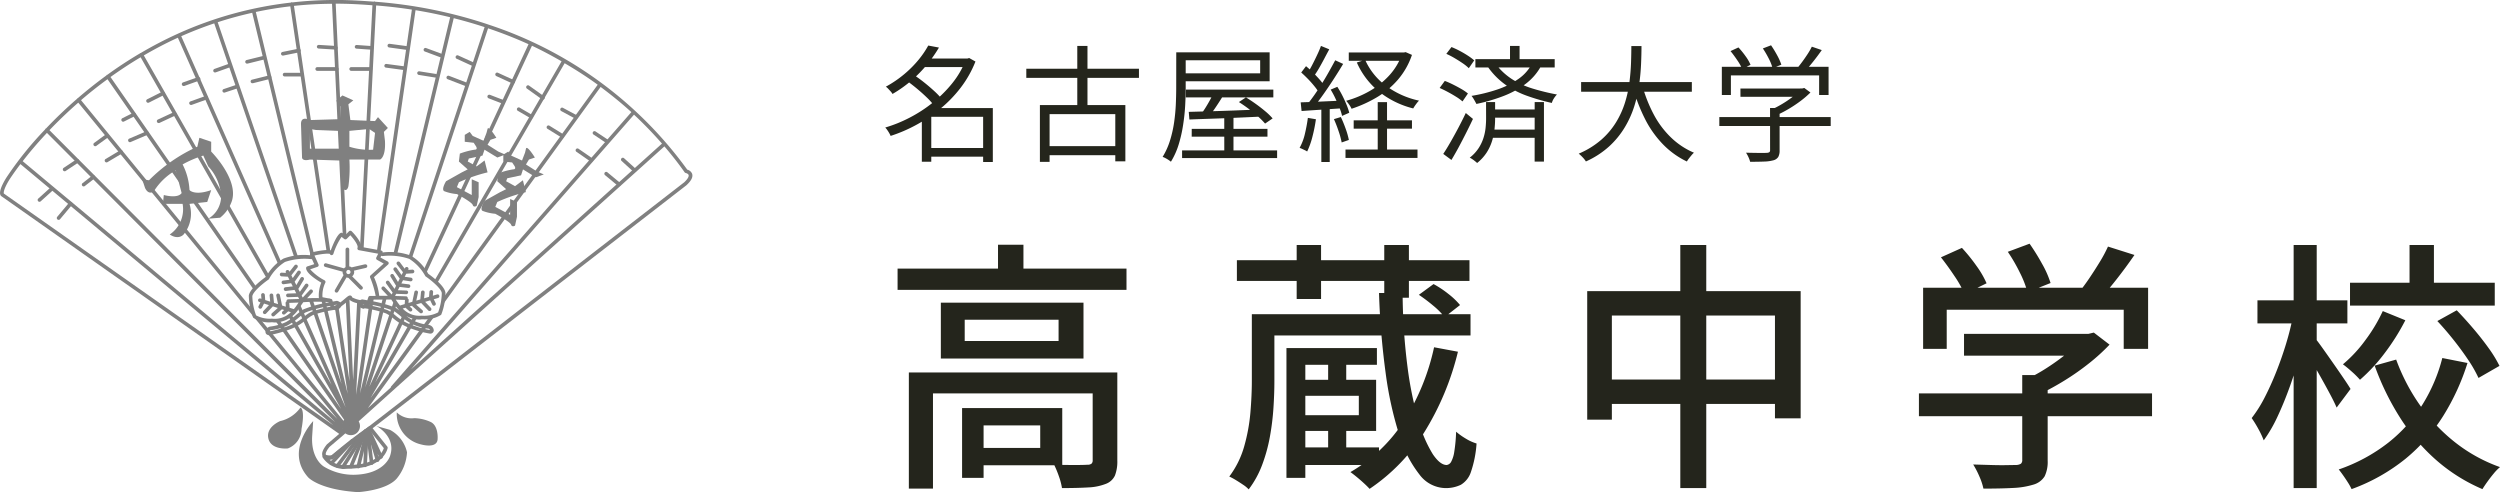 <svg xmlns="http://www.w3.org/2000/svg" xmlns:xlink="http://www.w3.org/1999/xlink" width="238.35" height="46.917" viewBox="0 0 238.35 46.917">
  <defs>
    <clipPath id="clip-path">
      <rect id="長方形_1489" data-name="長方形 1489" width="66.014" height="46.917" transform="translate(0 0)" fill="none"/>
    </clipPath>
  </defs>
  <g id="グループ_1967" data-name="グループ 1967" transform="translate(-26 -15.542)">
    <g id="グループ_1928" data-name="グループ 1928" transform="translate(26 15.541)" clip-path="url(#clip-path)">
      <path id="パス_1700" data-name="パス 1700" d="M34.32,40.612a.87.87,0,1,1-.871-.861.869.869,0,0,1,.871.861" fill="gray"/>
      <path id="パス_1701" data-name="パス 1701" d="M28.65,38.851a3.269,3.269,0,0,1-1.946,1.3s-1.389.559-1.113,1.672,1.856.931,1.856.931a2.013,2.013,0,0,0,1.3-1.862s.372-1.758-.1-2.037" fill="gray"/>
      <path id="パス_1702" data-name="パス 1702" d="M37.83,39.316a2.981,2.981,0,0,0,2.318,3.058s1.576.462,1.576-.555c0,0,.091-1.207-.647-1.579a3.982,3.982,0,0,0-1.579-.372,2.007,2.007,0,0,1-1.668-.552" fill="gray"/>
      <path id="パス_1703" data-name="パス 1703" d="M29.858,40.147s-2.737,2.862-.467,5.374c0,0,1.054,1.17,4.731,1.4,0,0,2.7-.139,3.708-1.3a4.3,4.3,0,0,0,.975-2.5,3.232,3.232,0,0,0-1.625-2.137l-1.294-.369s1.944,1.021,1.294,2.875c0,0-.462,1.575-3.058,1.759a5.418,5.418,0,0,1-3.244-.765s-1.263-.725-1.113-2.945Z" fill="gray"/>
      <path id="パス_1704" data-name="パス 1704" d="M33.07,44.694a2.459,2.459,0,0,1-2.285-1.044.175.175,0,0,1,.193-.279,1.9,1.9,0,0,0,.5.113.171.171,0,0,0,.075-.01,39.218,39.218,0,0,1,3.621-2.815.179.179,0,0,1,.241.033l1.509,1.885a.2.2,0,0,1,.035.143c-.015.069-.351,1.7-2.983,1.924-.351.033-.647.05-.911.05m-1.635-.861c.465.432,1.009.6,2.516.465,2.072-.179,2.552-1.273,2.647-1.572l-1.349-1.682c-1.291.948-3.251,2.413-3.4,2.609-.033.077-.151.183-.417.18" fill="gray"/>
      <path id="パス_1705" data-name="パス 1705" d="M31.585,44.348a.168.168,0,0,1-.12-.046.173.173,0,0,1-.008-.247l2-2.147a.182.182,0,0,1,.25-.009.179.179,0,0,1,.008.249l-2.006,2.147a.176.176,0,0,1-.128.053" fill="gray"/>
      <path id="パス_1706" data-name="パス 1706" d="M32.167,44.594a.2.2,0,0,1-.111-.033.179.179,0,0,1-.033-.246l2.217-2.941a.176.176,0,1,1,.281.212L32.3,44.524a.163.163,0,0,1-.135.07" fill="gray"/>
      <path id="パス_1707" data-name="パス 1707" d="M32.69,44.707a.165.165,0,0,1-.092-.03.17.17,0,0,1-.054-.239L34.6,41.171a.175.175,0,0,1,.241-.057.178.178,0,0,1,.053.246l-2.05,3.264a.184.184,0,0,1-.15.083" fill="gray"/>
      <path id="パス_1708" data-name="パス 1708" d="M33.468,44.654a.157.157,0,0,1-.065-.017.168.168,0,0,1-.1-.226l1.385-3.387a.176.176,0,0,1,.325.133l-1.387,3.387a.172.172,0,0,1-.163.11" fill="gray"/>
      <path id="パス_1709" data-name="パス 1709" d="M35.435,44.322a.176.176,0,0,1-.176-.156l-.384-3.108a.174.174,0,0,1,.155-.193.164.164,0,0,1,.192.153l.384,3.108a.176.176,0,0,1-.153.2Z" fill="gray"/>
      <path id="パス_1710" data-name="パス 1710" d="M35.99,44.042a.171.171,0,0,1-.168-.123l-.855-2.911a.173.173,0,0,1,.106-.213.17.17,0,0,1,.219.09l1.192,2.6a.179.179,0,0,1-.09.233.172.172,0,0,1-.229-.087l-.17-.369.165.555a.18.18,0,0,1-.122.22.264.264,0,0,1-.048,0" fill="gray"/>
      <path id="パス_1711" data-name="パス 1711" d="M34.162,44.654l-.043-.007a.173.173,0,0,1-.128-.209l.816-3.387a.185.185,0,0,1,.2-.133.177.177,0,0,1,.151.186l-.179,3.271a.193.193,0,0,1-.183.166.176.176,0,0,1-.168-.183l.076-1.363-.367,1.523a.181.181,0,0,1-.171.136" fill="gray"/>
      <path id="パス_1712" data-name="パス 1712" d="M60.5,16.41a.157.157,0,0,1-.118-.046l-1.119-1.017a.174.174,0,0,1-.009-.25.171.171,0,0,1,.246-.01L60.62,16.1a.177.177,0,0,1,.012.25.169.169,0,0,1-.128.056" fill="gray"/>
      <path id="パス_1713" data-name="パス 1713" d="M59.013,17.752a.171.171,0,0,1-.111-.043L57.684,16.7a.178.178,0,0,1-.024-.25.175.175,0,0,1,.246-.023l1.217,1.011a.178.178,0,0,1-.11.312" fill="gray"/>
      <path id="パス_1714" data-name="パス 1714" d="M57.9,13.668a.2.2,0,0,1-.1-.03l-1.216-.811a.176.176,0,0,1-.048-.246.174.174,0,0,1,.242-.046l1.22.811a.174.174,0,0,1,.043.242.165.165,0,0,1-.141.08" fill="gray"/>
      <path id="パス_1715" data-name="パス 1715" d="M56.374,15.416a.179.179,0,0,1-.1-.03l-1.318-.914a.177.177,0,0,1-.045-.246.18.18,0,0,1,.244-.043l1.318.914a.179.179,0,0,1,.047.246.185.185,0,0,1-.145.073" fill="gray"/>
      <path id="パス_1716" data-name="パス 1716" d="M53.612,13.129a.181.181,0,0,1-.09-.027L52.2,12.285a.174.174,0,1,1,.183-.3l1.319.818a.175.175,0,0,1,.06.239.18.18,0,0,1-.151.083" fill="gray"/>
      <path id="パス_1717" data-name="パス 1717" d="M54.909,11.321a.159.159,0,0,1-.085-.02l-1.316-.711a.17.17,0,0,1-.07-.236.167.167,0,0,1,.235-.07l1.321.708a.18.18,0,0,1,.07.236.172.172,0,0,1-.155.093" fill="gray"/>
      <path id="パス_1718" data-name="パス 1718" d="M51.764,9.5a.165.165,0,0,1-.1-.033L50.239,8.45a.169.169,0,0,1-.039-.243.171.171,0,0,1,.245-.04l1.422,1.014a.174.174,0,0,1,.038.243.177.177,0,0,1-.141.076" fill="gray"/>
      <path id="パス_1719" data-name="パス 1719" d="M50.661,11.291a.18.18,0,0,1-.093-.027l-1.216-.707a.176.176,0,0,1,.181-.3l1.216.711a.178.178,0,0,1,.06.24.17.17,0,0,1-.148.086" fill="gray"/>
      <path id="パス_1720" data-name="パス 1720" d="M48.921,7.974a.2.2,0,0,1-.073-.017l-1.526-.7a.177.177,0,0,1-.083-.236.172.172,0,0,1,.233-.083l1.524.7a.175.175,0,0,1,.085.233.179.179,0,0,1-.16.1" fill="gray"/>
      <path id="パス_1721" data-name="パス 1721" d="M47.962,9.892a.2.2,0,0,1-.063-.01l-1.318-.509a.183.183,0,0,1-.1-.232.185.185,0,0,1,.231-.1l1.321.509a.171.171,0,0,1,.1.226.175.175,0,0,1-.164.113" fill="gray"/>
      <path id="パス_1722" data-name="パス 1722" d="M35.326,6.755H33.5a.177.177,0,1,1,0-.353h1.826a.177.177,0,0,1,0,.353" fill="gray"/>
      <path id="パス_1723" data-name="パス 1723" d="M35.424,4.74h-.01l-1.422-.1a.175.175,0,1,1,.025-.349l1.419.1a.176.176,0,0,1,.164.186.178.178,0,0,1-.176.166" fill="gray"/>
      <path id="パス_1724" data-name="パス 1724" d="M32.005,4.73H32l-1.623-.1a.175.175,0,0,1-.165-.186c.007-.1.078-.15.188-.163l1.622.1a.179.179,0,0,1,.164.186.176.176,0,0,1-.176.166" fill="gray"/>
      <path id="パス_1725" data-name="パス 1725" d="M32.083,6.755H30.262a.177.177,0,1,1,0-.353h1.821a.177.177,0,1,1,0,.353" fill="gray"/>
      <path id="パス_1726" data-name="パス 1726" d="M26.969,5.3a.175.175,0,0,1-.038-.346l1.524-.309a.169.169,0,0,1,.206.136.174.174,0,0,1-.136.21L27,5.3Z" fill="gray"/>
      <path id="パス_1727" data-name="パス 1727" d="M28.748,7.29H27.124a.175.175,0,0,1,0-.349h1.624a.175.175,0,1,1,0,.349" fill="gray"/>
      <path id="パス_1728" data-name="パス 1728" d="M23.557,6.069a.174.174,0,0,1-.168-.13.179.179,0,0,1,.128-.216l1.624-.4a.175.175,0,1,1,.083.339L23.6,6.066a.227.227,0,0,1-.045,0" fill="gray"/>
      <path id="パス_1729" data-name="パス 1729" d="M24.072,7.938a.171.171,0,0,1-.171-.13.173.173,0,0,1,.128-.212l1.623-.406a.176.176,0,0,1,.213.127.172.172,0,0,1-.13.212l-1.621.406a.213.213,0,0,1-.042,0" fill="gray"/>
      <path id="パス_1730" data-name="パス 1730" d="M21.385,8.835a.181.181,0,0,1-.168-.12.176.176,0,0,1,.113-.222l1.218-.409a.175.175,0,0,1,.22.11.177.177,0,0,1-.11.226l-1.218.4a.156.156,0,0,1-.055.01" fill="gray"/>
      <path id="パス_1731" data-name="パス 1731" d="M20.507,6.911a.172.172,0,0,1-.165-.113.18.18,0,0,1,.107-.227l1.419-.505a.177.177,0,0,1,.223.106.173.173,0,0,1-.107.223L20.567,6.9a.173.173,0,0,1-.06.007" fill="gray"/>
      <path id="パス_1732" data-name="パス 1732" d="M45.1,6.3a.205.205,0,0,1-.075-.016l-1.477-.675a.175.175,0,1,1,.143-.319l1.48.674a.181.181,0,0,1,.087.233.172.172,0,0,1-.158.1" fill="gray"/>
      <path id="パス_1733" data-name="パス 1733" d="M44.452,8.22a.21.21,0,0,1-.065-.01L42.68,7.555a.172.172,0,0,1-.1-.226.179.179,0,0,1,.226-.1l1.707.655a.174.174,0,0,1,.1.226.178.178,0,0,1-.164.113" fill="gray"/>
      <path id="パス_1734" data-name="パス 1734" d="M42.028,5.464a.185.185,0,0,1-.06-.007l-1.456-.541a.176.176,0,1,1,.123-.329l1.456.535a.181.181,0,0,1,.107.229.175.175,0,0,1-.17.113" fill="gray"/>
      <path id="パス_1735" data-name="パス 1735" d="M41.561,7.4h-.032l-1.6-.256a.181.181,0,0,1-.148-.2.176.176,0,0,1,.2-.143l1.6.253a.186.186,0,0,1,.151.2.182.182,0,0,1-.176.146" fill="gray"/>
      <path id="パス_1736" data-name="パス 1736" d="M38.777,4.753a.13.13,0,0,0-.025,0L37.1,4.527a.177.177,0,0,1-.151-.2.174.174,0,0,1,.2-.15L38.8,4.4a.17.17,0,0,1,.15.2.172.172,0,0,1-.173.153" fill="gray"/>
      <path id="パス_1737" data-name="パス 1737" d="M38.478,6.671a.119.119,0,0,1-.025,0l-1.658-.223a.174.174,0,0,1-.148-.2.179.179,0,0,1,.2-.15l1.657.22a.177.177,0,0,1-.025.352" fill="gray"/>
      <path id="パス_1738" data-name="パス 1738" d="M17.509,8.2a.176.176,0,0,1-.058-.342l1.419-.5a.177.177,0,0,1,.223.106.171.171,0,0,1-.1.222l-1.419.509a.125.125,0,0,1-.06.01" fill="gray"/>
      <path id="パス_1739" data-name="パス 1739" d="M18.215,10.008a.178.178,0,0,1-.165-.116.174.174,0,0,1,.107-.223l1.424-.512a.174.174,0,0,1,.224.106.176.176,0,0,1-.109.226L18.275,10a.172.172,0,0,1-.06.01" fill="gray"/>
      <path id="パス_1740" data-name="パス 1740" d="M14.118,9.8a.173.173,0,0,1-.158-.1.176.176,0,0,1,.076-.236l1.42-.712a.182.182,0,0,1,.237.08.175.175,0,0,1-.076.233L14.2,9.782a.16.16,0,0,1-.078.017" fill="gray"/>
      <path id="パス_1741" data-name="パス 1741" d="M15.128,11.73a.171.171,0,0,1-.159-.1.179.179,0,0,1,.084-.233l1.514-.7a.173.173,0,0,1,.234.083.176.176,0,0,1-.084.233l-1.514.707a.213.213,0,0,1-.075.017" fill="gray"/>
      <path id="パス_1742" data-name="パス 1742" d="M12.388,13.558a.173.173,0,0,1-.161-.11.178.178,0,0,1,.091-.229l1.617-.691a.172.172,0,0,1,.228.089.179.179,0,0,1-.09.233l-1.615.691a.161.161,0,0,1-.07.017" fill="gray"/>
      <path id="パス_1743" data-name="パス 1743" d="M11.745,11.607a.173.173,0,0,1-.158-.1.178.178,0,0,1,.081-.236l1.013-.505a.175.175,0,1,1,.157.312l-1.017.509a.166.166,0,0,1-.076.02" fill="gray"/>
      <path id="パス_1744" data-name="パス 1744" d="M9.082,13.943a.174.174,0,0,1-.141-.073.171.171,0,0,1,.04-.246l1.113-.811a.175.175,0,1,1,.206.283l-1.115.811a.174.174,0,0,1-.1.036" fill="gray"/>
      <path id="パス_1745" data-name="パス 1745" d="M10.157,15.486a.176.176,0,0,1-.091-.326l1.374-.817a.174.174,0,0,1,.243.056.179.179,0,0,1-.064.243l-1.372.817a.151.151,0,0,1-.09.027" fill="gray"/>
      <path id="パス_1746" data-name="パス 1746" d="M7.977,17.776a.171.171,0,0,1-.138-.067.176.176,0,0,1,.03-.245l.917-.715A.174.174,0,1,1,9,17.025l-.914.711a.168.168,0,0,1-.108.04" fill="gray"/>
      <path id="パス_1747" data-name="パス 1747" d="M6.166,16.33a.173.173,0,0,1-.146-.077.178.178,0,0,1,.046-.245L7.281,15.2a.177.177,0,0,1,.244.049.173.173,0,0,1-.046.243L6.261,16.3a.149.149,0,0,1-.1.03" fill="gray"/>
      <path id="パス_1748" data-name="パス 1748" d="M3.763,19.241a.169.169,0,0,1-.129-.06.173.173,0,0,1,.013-.246l1.183-1.07a.175.175,0,0,1,.236.259L3.881,19.195a.182.182,0,0,1-.118.046" fill="gray"/>
      <path id="パス_1749" data-name="パス 1749" d="M5.591,20.963a.174.174,0,0,1-.113-.04.181.181,0,0,1-.023-.249l1.138-1.359a.175.175,0,0,1,.246-.027.18.18,0,0,1,.025.249L5.724,20.9a.174.174,0,0,1-.133.063" fill="gray"/>
      <path id="パス_1750" data-name="パス 1750" d="M14.206,17.188a15.46,15.46,0,0,1,4.61-3.2l.192-.851,1.127.379v.937s2.633,2.639,1.974,4.706a3.47,3.47,0,0,1-1.126,1.6l-1.129.093a2.474,2.474,0,0,0,1.225-2.07,4.527,4.527,0,0,0-1.225-2.919l-.472-1.03a10.31,10.31,0,0,0-1.972.844,6,6,0,0,1,.656,2.447s.472.564,2.069,0l-.377,1.13-1.692.186a3.129,3.129,0,0,1-.563,2.918s-.472.562-1.32,0a2.906,2.906,0,0,0,1.227-2.918H15.529l.088-.848s1.319.376,1.7-.186l-.566-2.164a5.88,5.88,0,0,0-2.069,1.978s-.472.468-.849-.286l-.28-.844Z" fill="gray"/>
      <path id="パス_1751" data-name="パス 1751" d="M36.6,12.574l.379-.372-.942-1.033-.283.375-2.351-.1-.188-1.5.472-.375L32.65,9.1l-.566.469s.1.561.379.561v1.23l-2.917.087s-.849-.466-.849.378l.1,3.2s0,.382.753.189l2.869.093.144,2.543s.464.658.655-.093a12.846,12.846,0,0,0,.094-2.543h2.917s.565-.189.472-1.788Zm-4.229,1.6H29.546V12.3l.564.093,2.26.09Zm3.2.1a6.408,6.408,0,0,1-2.259-.283V12.478l1.883-.183.562.376Z" fill="gray"/>
      <path id="パス_1752" data-name="パス 1752" d="M47.322,13.139s-.749-1.223-.839-.844l-.1.375-.281.751-1.037-.465-.283-.382-.472.286v.658l.85.093.184.279s.286.382-.09.382a7.185,7.185,0,0,0-1.412.373l-.092.757.841.748-.563.286-1.5.844s-.472.758-.186.944a4.256,4.256,0,0,0,1.218.279s1.416.755,1.509,1.037.376.09.376.09l.189-.844V17.377l-.658-.283v1.5l-1.416-.751.194-.468a15.332,15.332,0,0,1,2.731-.941L46.2,15.3l-.754.565-.85-.466.1-.285L46,14.837l.193-.565,1.223.748.751-.282-.656-.283L46.483,13.8l.276-.469Z" fill="gray"/>
      <path id="パス_1753" data-name="パス 1753" d="M50.995,15.02s-.755-1.223-.848-.844l-.089.375-.289.752-1.033-.466-.282-.382-.467.283V15.4l.841.09.193.286s.277.372-.1.372a7.041,7.041,0,0,0-1.411.379l-.1.751.845.758-.562.279-1.506.844s-.47.755-.192.941a4.38,4.38,0,0,0,1.226.283s1.414.757,1.505,1.036.378.093.378.093l.184-.847V19.258l-.653-.286v1.506l-1.414-.752.189-.468a15.311,15.311,0,0,1,2.727-.941l-.285-1.13-.748.565-.849-.472L48.359,17l1.318-.283.185-.565,1.226.755.759-.276-.664-.286-1.036-.662.283-.471Z" fill="gray"/>
      <path id="パス_1754" data-name="パス 1754" d="M36.251,24.19l-.076.146.053-.02Z" fill="gray"/>
      <path id="パス_1755" data-name="パス 1755" d="M66,16.6a.676.676,0,0,0-.477-.425A38.025,38.025,0,0,0,46.484,2.317a.014.014,0,0,1-.005-.01.019.019,0,0,1-.014,0A44.539,44.539,0,0,0,35.77.166C35.747.157,35.728.137,35.7.133h-.01a.128.128,0,0,0-.059.027C34.618.083,33.593.02,32.523,0c-.195,0-.384,0-.579,0a36.514,36.514,0,0,0-4.073.23A.141.141,0,0,0,27.8.21c-.023,0-.038.023-.056.036A35.913,35.913,0,0,0,16.988,3.2s-.008,0-.012,0l-.01.01a37.552,37.552,0,0,0-3.551,1.845c-.01,0-.022,0-.031,0s-.012.02-.024.026C12.245,5.74,11.2,6.428,10.234,7.13a.136.136,0,0,0-.058.014c-.017.013-.021.036-.033.053-.991.721-1.9,1.452-2.742,2.177-.013.006-.028,0-.04.01s-.015.033-.025.046c-1.123.974-2.111,1.935-2.951,2.822-.019.01-.04.01-.055.023a.165.165,0,0,0-.028.067A32.949,32.949,0,0,0,.6,16.948c-.789,1.28-.624,1.656-.46,1.765l32.2,22.654-1.174,1c-.405.509-.531.865-.409,1.124.064.13.223.286.622.286a1.939,1.939,0,0,0,.361-.037.268.268,0,0,0,.078-.036L65.427,17.676c.465-.422.651-.774.568-1.08m-2.882-2.905L39.185,35.212,60.446,10.933a37.842,37.842,0,0,1,2.667,2.758M.365,18.451s-.12-.263.528-1.32c.02-.03.377-.592,1.054-1.486l29.836,24.9Zm1.8-3.081c.573-.745,1.344-1.669,2.31-2.7l27.48,27.567Zm2.551-2.958c.791-.828,1.711-1.719,2.747-2.626l24.7,30.155ZM24.793,30.4a2.083,2.083,0,0,1-.515-.226s-.1-.282-.2-.651L7.725,9.553c.773-.668,1.618-1.339,2.523-2L24.2,27.634c.077-.087.156-.18.245-.266L10.534,7.343c.9-.642,1.854-1.277,2.874-1.882L25.433,26.554l.07-.054s.058-.106.156-.259L13.712,5.285c1.024-.595,2.1-1.167,3.246-1.688L26.53,25.208a2.548,2.548,0,0,1,.284-.223L17.28,3.454c1-.443,2.049-.855,3.145-1.224l7.637,22.316c.12-.016.24-.03.358-.036L20.757,2.121q1.585-.519,3.29-.9l5.606,23.3.079.006,0-.083a.9.9,0,0,1,.1.023l-.1-.222s.088-.02.2-.05L24.391,1.143C25.45.917,26.548.735,27.678.605l3.464,23.4a1.037,1.037,0,0,1,.362.036L28.026.562a35.817,35.817,0,0,1,3.629-.2l1.024,22.1.252.186.1-.1L32.006.349c.169,0,.34,0,.508.007,1.032.013,2.019.073,2.993.149l-1.19,23.187.348.063L35.86.522q1.76.139,3.408.395L35.926,23.984l.347.064L39.617.974c1.142.186,2.238.412,3.3.671L37.505,24.214c.119,0,.237.01.36.016L43.258,1.735c1.015.256,2,.542,2.943.851L38.949,24.47c.048.02.1.036.146.056.06.03.118.07.173.1L46.532,2.7a40.874,40.874,0,0,1,3.857,1.516l-10,21.525c.1.139.173.256.228.342l10.1-21.721c.995.469,1.928.971,2.822,1.486L41.407,26.78c.088.076.174.156.262.239L53.834,6.029c1.128.662,2.19,1.347,3.152,2.049l-14.7,20.28a5.142,5.142,0,0,1-.151.805L57.264,8.29c1.072.8,2.057,1.606,2.93,2.4l-22.9,26.151a.207.207,0,0,0-.037.106l-2.183,1.964L41.458,30.1a3.44,3.44,0,0,1-.522.12l-5.6,7.72,4.442-7.667a2.228,2.228,0,0,1-.369-.06l-3.631,6.262,3.03-6.518a2.618,2.618,0,0,1-.293-.2L35.213,36.87,37.819,29c-.01-.023-.028-.033-.042-.056l-.208-.306-2.751,8.3,2.044-8.532-.363.02-2.177,9.08,1.321-9.123h-.355L33.95,37.641l.456-8.834c-.119-.026-.235-.056-.353-.086l-.384,7.508-.36-7.847a2.119,2.119,0,0,0-.341.262l.354,7.708-1.06-7.183a1.14,1.14,0,0,1-.336.133l1.221,8.246-2.165-8.99-.259-.05h-.11l1.95,8.1L29.8,28.551c-.124.013-.246.023-.359.033l3.51,10.257-4.369-9.864-.168.252c-.021.033-.043.053-.066.083L31.619,36.7l-3.842-6.743a3.025,3.025,0,0,1-.281.216l5.027,8.817L26.64,30.519a2.49,2.49,0,0,1-.4.046L32.8,40.008a.176.176,0,0,0,.142.073.2.2,0,0,0,.1-.03.176.176,0,0,0,.072-.116c.028.01.043.039.071.039a.218.218,0,0,0,.077-.019.164.164,0,0,0,.088-.1c.027.026.051.063.091.066.025.014.035.053.067.053a.2.2,0,0,0,.04-.009l.006-.007a.182.182,0,0,0,.1.033l.006,0h0a.086.086,0,0,0,.023,0,.418.418,0,0,1,.043-.023l0,0c.015.006.025.016.037.02a.182.182,0,0,0,.043.063l-1.025.917a.129.129,0,0,0-.035-.066l-.146-.12a.169.169,0,0,0,.1-.04.176.176,0,0,0,0-.249l-.084-.087a.157.157,0,0,0,.111-.04.174.174,0,0,0,.023-.245ZM65.2,17.407,31.627,43.4a1.467,1.467,0,0,1-.256.023c-.163,0-.279-.033-.306-.086-.013-.03-.065-.206.346-.724l1.323-1.127v0h0L63.344,13.957c.786.917,1.435,1.765,1.923,2.463a.188.188,0,0,0,.108.073c.065.017.248.08.278.2.021.073.018.29-.449.715" fill="gray"/>
      <path id="パス_1756" data-name="パス 1756" d="M42.463,27.889c-.093-.674-1.372-1.6-1.635-1.788a4.639,4.639,0,0,0-1.655-1.731,5.882,5.882,0,0,0-2.7-.3c0-.03.015-.063,0-.09a.175.175,0,0,0-.125-.093l-1.9-.345c-.018-.559-.753-1.327-.922-1.493A.165.165,0,0,0,33.4,22h0a.172.172,0,0,0-.125.05l-.359.366-.253-.19a.175.175,0,0,0-.184-.016c-.352.169-.751,1.14-.944,1.662a1.144,1.144,0,0,0-.334-.04,7.644,7.644,0,0,0-1.512.246.169.169,0,0,0-.115.093.188.188,0,0,0,0,.149l.01.02a5.552,5.552,0,0,0-2.563.316,4.632,4.632,0,0,0-1.654,1.728c-.269.19-1.542,1.11-1.645,1.792a6.14,6.14,0,0,0,.392,2.06.145.145,0,0,0,.059.077,2.7,2.7,0,0,0,1.764.409,1.714,1.714,0,0,0,.3.023,2.747,2.747,0,0,0,2.32-1.416l.357-.515a19.169,19.169,0,0,1,2.34-.017l.125.027h0a11.358,11.358,0,0,0-2.446.671,6.216,6.216,0,0,0-.636.479,5.986,5.986,0,0,1-1.018.724,4.827,4.827,0,0,1-1.51.436.55.55,0,0,0-.457.515c0,.143.1.306.37.306a12.189,12.189,0,0,0,2.121-.615,5.256,5.256,0,0,0,1.421-.881,2.908,2.908,0,0,1,.636-.429,10.534,10.534,0,0,1,2-.482h.054a.163.163,0,0,0,.147.017.844.844,0,0,0,.493-.376c.2-.139.391-.3.552-.435.068-.057.144-.126.2-.173a1.866,1.866,0,0,0,.768.329c0,.013-.011.024-.011.037-.005.262.364.419.526.478a.139.139,0,0,0,.139-.013A.181.181,0,0,1,34.8,29.4a10.076,10.076,0,0,1,2,.482,2.9,2.9,0,0,1,.639.429,5.519,5.519,0,0,0,1.426.887l.055.017a9.42,9.42,0,0,0,2.063.592.327.327,0,0,0,.373-.3.566.566,0,0,0-.455-.525,4.438,4.438,0,0,1-1.512-.429,3.554,3.554,0,0,1-.638-.425,2.49,2.49,0,0,0,1.205.339,1.236,1.236,0,0,0,.259-.023h.1a2.935,2.935,0,0,0,1.717-.412.135.135,0,0,0,.056-.084,5.886,5.886,0,0,0,.384-2.057m-14.2,1.243a2.14,2.14,0,0,1-.259.336l-.4-.123-.034-.469.886-.03Zm2.136-.711c-.489-.01-.851,0-1.13.013l.508-.542a.175.175,0,1,0-.256-.239l-.669.715-.1-.19.609-.854a.176.176,0,1,0-.285-.206l-.5.708-.149-.292c.005,0,.013,0,.021-.014l.5-.844a.179.179,0,0,0-.06-.243.183.183,0,0,0-.243.064l-.4.681-.162-.319.567-.8a.177.177,0,0,0-.289-.2l-.46.651-.131-.262.576-.735a.177.177,0,0,0-.028-.246.179.179,0,0,0-.246.03l-.479.608-.033-.069a.174.174,0,0,0-.238-.077.177.177,0,0,0-.076.236l.012.023-.4-.023a.166.166,0,0,0-.186.166.182.182,0,0,0,.166.186l.6.034.146.292L27,26.749a.178.178,0,0,0-.152.2.176.176,0,0,0,.173.152l.025,0,.71-.1.158.306-.707.08a.176.176,0,0,0-.149.2.173.173,0,0,0,.171.156h.022l.83-.1.162.319-.805.027a.175.175,0,0,0,.007.349h.008l.964-.033.1.2-1.035.033a.175.175,0,0,0-.168.183c0,.007.007.013.012.02a.169.169,0,0,0-.1.156l.025.343-.356-.113-.211-1a.179.179,0,0,0-.206-.136.175.175,0,0,0-.136.206l.169.8-.389-.123-.071-.731a.167.167,0,0,0-.193-.156.17.17,0,0,0-.153.193l.055.581-.475-.153-.037-.5a.185.185,0,0,0-.186-.16.171.171,0,0,0-.165.187l.029.355-.1-.03a.175.175,0,0,0-.107.333l.113.036-.179.352a.18.18,0,0,0,.085.236.14.14,0,0,0,.076.017.175.175,0,0,0,.158-.093l.2-.4.471.149-.532.562a.18.18,0,0,0,.011.249.175.175,0,0,0,.245-.006l.648-.685.472.15-.558.5a.173.173,0,0,0-.017.246.164.164,0,0,0,.131.06.183.183,0,0,0,.121-.044l.713-.631.215.066-.148.13a.174.174,0,0,0,.116.306.178.178,0,0,0,.117-.043l.3-.266.257.083a2.18,2.18,0,0,1-1.771.618h-.095a2.792,2.792,0,0,1-1.451-.316,5.549,5.549,0,0,1-.359-1.834c.068-.426.977-1.19,1.536-1.576a.126.126,0,0,0,.055-.063,4.439,4.439,0,0,1,1.52-1.619,5.8,5.8,0,0,1,2.538-.266c.013,0,.018-.006.033-.006l.219.482L29.3,25.4a.166.166,0,0,0-.116.163c0,.476.972,1.11,1.447,1.386a3.224,3.224,0,0,0-.229,1.476m-.648,1.27a2.8,2.8,0,0,0-.74.488,5.073,5.073,0,0,1-1.329.828,12.021,12.021,0,0,1-2,.595h-.011a.281.281,0,0,1,.121-.123,5.107,5.107,0,0,0,1.634-.466,6.664,6.664,0,0,0,1.093-.767,5.533,5.533,0,0,1,.592-.452,11.4,11.4,0,0,1,2.366-.635l.024.076a16.263,16.263,0,0,0-1.75.456m2.087-.542-.013-.057c.1-.02.2-.036.277-.049.007,0,.007,0,.012.006a.938.938,0,0,1-.276.1m2.81-.083a.718.718,0,0,1-.078-.043c.055.009.113.023.171.033a.646.646,0,0,0-.093.01m.367-.439c-.247-.05-.417-.076-.438-.08a.2.2,0,0,0-.088,0c-.032.013-.087.033-.147.059a2.63,2.63,0,0,1-.774-.262.2.2,0,0,0-.2-.176c-.116,0-.219.076-.488.309-.118.1-.276.232-.433.352a1,1,0,0,0-.277-.14.244.244,0,0,0-.085-.006c-.021.006-.168.03-.362.066l-.04-.136a.171.171,0,0,0-.135-.123l-.1-.02c-.022-.01-.04-.03-.065-.03a.862.862,0,0,1-.088,0l-.552-.106a2.746,2.746,0,0,1,.263-1.37.165.165,0,0,0,.018-.133.18.18,0,0,0-.08-.106,4.92,4.92,0,0,1-1.376-1.05l.685-.233a.182.182,0,0,0,.11-.093.186.186,0,0,0,0-.143l-.384-.844a6.237,6.237,0,0,1,1.22-.183,2.277,2.277,0,0,1,.248.02.177.177,0,0,0,.159.126.2.2,0,0,0,.175-.119,6.222,6.222,0,0,1,.779-1.626l.263.206a.178.178,0,0,0,.231-.02l.344-.342c.36.389.774.967.686,1.19a.168.168,0,0,0,.008.15.162.162,0,0,0,.123.086l1.84.336-.178.355a.174.174,0,0,0,.068.23l.635.355-1.251,1.127a.173.173,0,0,0-.045.2,8.657,8.657,0,0,1,.528,1.758h-.528a.176.176,0,0,0-.168.12Zm3.567.362-.409.123c-.013,0-.017.017-.03.024a3.121,3.121,0,0,1-.224-.29l-.19-.279.879.027Zm-.5.612c-.135-.1-.251-.19-.349-.253a11.178,11.178,0,0,0-2.368-.655l.047-.132h.533l1.353-.007.332.489a3.736,3.736,0,0,0,.452.558m1.155,1.27a4.985,4.985,0,0,0,1.634.461.252.252,0,0,1,.119.127h-.008a8.675,8.675,0,0,1-1.944-.572l-.055-.016a5.181,5.181,0,0,1-1.33-.835,3.066,3.066,0,0,0-.742-.485,14.38,14.38,0,0,0-1.727-.455.159.159,0,0,0,.058-.07,11.689,11.689,0,0,1,2.308.621,6.906,6.906,0,0,1,.59.449,6.307,6.307,0,0,0,1.1.775m2.536-1.094a2.891,2.891,0,0,1-1.584.316,2.157,2.157,0,0,1-1.8-.678l.266-.08.357.319a.165.165,0,0,0,.115.043.187.187,0,0,0,.133-.056.183.183,0,0,0-.015-.25l-.195-.176.241-.073c.007.017,0,.037.014.05l.719.632a.178.178,0,0,0,.117.043.174.174,0,0,0,.133-.057.177.177,0,0,0-.017-.249l-.6-.529.492-.146.675.711a.168.168,0,0,0,.124.054.172.172,0,0,0,.122-.047.179.179,0,0,0,.008-.249l-.55-.578.479-.147.205.419a.179.179,0,0,0,.16.1.2.2,0,0,0,.077-.023.169.169,0,0,0,.078-.233l-.181-.362.415-.123a.174.174,0,0,0,.115-.22.169.169,0,0,0-.215-.119l-.4.119.026-.345a.178.178,0,0,0-.161-.19.188.188,0,0,0-.191.163l-.035.479-.473.143.053-.549a.169.169,0,0,0-.153-.192.173.173,0,0,0-.195.156l-.066.691-.384.116.159-.751a.17.17,0,0,0-.129-.209.173.173,0,0,0-.209.133l-.2.94-.362.107.018-.276a.167.167,0,0,0-.1-.153c0-.01.01-.013.01-.023a.172.172,0,0,0-.168-.18l-1.038-.033.1-.206.966.036h0a.18.18,0,0,0,.176-.169.169.169,0,0,0-.169-.179l-.807-.031.162-.315.827.1h.024a.169.169,0,0,0,.171-.152.172.172,0,0,0-.152-.193l-.7-.087.156-.305.708.106h.019a.184.184,0,0,0,.184-.15.178.178,0,0,0-.15-.2l-.6-.086.148-.29.605-.039a.18.18,0,0,0,.166-.187.185.185,0,0,0-.186-.166l-.4.03.014-.03a.177.177,0,0,0-.078-.232.174.174,0,0,0-.235.076l-.033.07L38.121,25a.184.184,0,0,0-.248-.03.177.177,0,0,0-.028.246l.575.738-.136.263-.456-.652a.177.177,0,0,0-.245-.046.18.18,0,0,0-.045.246l.571.8-.163.319-.408-.678a.175.175,0,0,0-.24-.06.172.172,0,0,0-.058.239l.514.848c0,.007.006.007.01.01l-.148.3-.51-.711a.178.178,0,0,0-.245-.04.175.175,0,0,0-.038.242l.611.861-.092.183-.675-.711a.173.173,0,0,0-.245-.007.176.176,0,0,0-.006.249l.558.592-.819,0a5.925,5.925,0,0,0-.5-1.775L37,25.22a.157.157,0,0,0,.055-.149.166.166,0,0,0-.084-.133l-.7-.389.081-.17a.159.159,0,0,0,.126.037,5.863,5.863,0,0,1,2.541.266,4.417,4.417,0,0,1,1.521,1.625.173.173,0,0,0,.055.06c.56.382,1.464,1.147,1.525,1.569a5.622,5.622,0,0,1-.347,1.841" fill="gray"/>
      <path id="パス_1757" data-name="パス 1757" d="M34.794,25.2l-1.218.28c-.011,0-.021.016-.033.023a.47.47,0,0,0-.246-.1V23.769a.176.176,0,0,0-.351,0v1.7a.575.575,0,0,0-.146.116l-.008,0L31.1,25.108a.174.174,0,0,0-.216.123.178.178,0,0,0,.121.216l1.667.459c0,.013-.011.02-.011.033a.519.519,0,0,0,.094.286l-.817,1.412a.172.172,0,0,0,.059.239.169.169,0,0,0,.087.024.176.176,0,0,0,.153-.087l.8-1.362a.625.625,0,0,0,.178.036l1.077,1.081a.185.185,0,0,0,.123.053.178.178,0,0,0,.125-.053.17.17,0,0,0,0-.246l-.966-.974a.539.539,0,0,0,.195-.409.491.491,0,0,0-.027-.133l1.137-.263a.175.175,0,0,0,.133-.209.183.183,0,0,0-.215-.13m-1.58.931a.194.194,0,0,1-.2-.2.2.2,0,0,1,.2-.2.2.2,0,0,1,.2.2.2.2,0,0,1-.2.2" fill="gray"/>
    </g>
    <path id="パス_1825" data-name="パス 1825" d="M1.575-18.85H23.4v2.025H1.575Zm9.575-2.275h2.425v3.275H11.15ZM2.65-8.95H21.1v2H4.95V2.125H2.65Zm17.525,0h2.35v8.4A3.693,3.693,0,0,1,22.3.875a1.545,1.545,0,0,1-.875.8,5.158,5.158,0,0,1-1.675.338q-1.025.062-2.5.062a6.273,6.273,0,0,0-.3-1.137A9.618,9.618,0,0,0,16.5-.15q1.075.025,1.963.025T19.65-.15a.634.634,0,0,0,.413-.1.415.415,0,0,0,.113-.325ZM7.725-5.55h2.05V1.1H7.725Zm1.075,0h8.475V-.1H8.8V-1.75h6.375V-3.9H8.8Zm-.825-8.425v2.025h8.95v-2.025ZM5.7-15.6H19.3v5.325H5.7Zm28.225-4.05H56.1v1.975H33.925Zm2.6,5.15H56.2v2.025H36.525ZM39.45-1.8h8.025V-.125H39.45Zm.175-19.3H41.95v5.15H39.625Zm8.35,0h2.35v5.025h-2.35Zm-5.35,10.625H44.35V-7.55H42.625Zm0,6.55H44.35v2.95H42.625ZM39.7-8.25h7.5v4.875H39.7v-1.5h5.85v-1.85H39.7Zm-1.05-3.025h8.625v1.6H40.45V1.1h-1.8ZM35.35-14.5H37.5v6.375q0,1.175-.088,2.537a24.272,24.272,0,0,1-.337,2.75A15.43,15.43,0,0,1,36.338-.15,9.155,9.155,0,0,1,35.05,2.2a2.779,2.779,0,0,0-.525-.438q-.35-.238-.7-.45A6.071,6.071,0,0,0,33.2.975a8.743,8.743,0,0,0,1.425-2.888,17.014,17.014,0,0,0,.588-3.213q.137-1.625.137-3.025Zm12.125-2.025h2.25A57.541,57.541,0,0,0,50.2-9.413a33.512,33.512,0,0,0,1.063,5.138A12.116,12.116,0,0,0,52.6-1.163q.7,1.038,1.325,1.038a.575.575,0,0,0,.425-.3,2.9,2.9,0,0,0,.3-.963A14.646,14.646,0,0,0,54.825-3.3a6.331,6.331,0,0,0,.95.675,4.245,4.245,0,0,0,1,.45A10.529,10.529,0,0,1,56.238.538a2.224,2.224,0,0,1-.963,1.225,3.288,3.288,0,0,1-1.525.312,3.164,3.164,0,0,1-2.425-1.3,11.351,11.351,0,0,1-1.913-3.75,34.155,34.155,0,0,1-1.3-5.888A73.472,73.472,0,0,1,47.475-16.525Zm3.8.175,1.4-1.025a9.633,9.633,0,0,1,1.412.938A6.9,6.9,0,0,1,55.2-15.375l-1.475,1.15a6.852,6.852,0,0,0-1.075-1.087A15.663,15.663,0,0,0,51.275-16.35Zm1.45,5L55-10.925A26.2,26.2,0,0,1,51.763-3.2a17.977,17.977,0,0,1-5.187,5.35q-.175-.2-.513-.512t-.687-.6Q45.025.75,44.75.55a14.952,14.952,0,0,0,5.075-4.825A21.633,21.633,0,0,0,52.725-11.35Zm14.6-5.35h20.35V-4.575h-2.45v-9.8H69.675V-4.45h-2.35ZM68.55-8.275H86.625V-5.95H68.55ZM76.2-21.1h2.475V2.075H76.2Zm27.05,8.475h12.025v2.075H103.25ZM98.95-6.95h22.225v2.175H98.95ZM108.8-8.7h2.425V-.55a3.174,3.174,0,0,1-.287,1.5,1.851,1.851,0,0,1-1.088.8,7.729,7.729,0,0,1-1.925.313q-1.15.063-2.825.063a5.906,5.906,0,0,0-.387-1.162,8.414,8.414,0,0,0-.588-1.138l1.713.05q.838.025,1.463.013t.875-.013a.967.967,0,0,0,.5-.125.461.461,0,0,0,.125-.375Zm5.725-3.925h.575l.525-.125,1.5,1.15a18.618,18.618,0,0,1-1.95,1.775A23.945,23.945,0,0,1,112.863-8.2a25.713,25.713,0,0,1-2.413,1.325,6.606,6.606,0,0,0-.612-.738,8.036,8.036,0,0,0-.687-.663,16.55,16.55,0,0,0,2.063-1.15,22.2,22.2,0,0,0,1.912-1.388,9.544,9.544,0,0,0,1.4-1.362Zm-15.175-4.4H120.8V-11.2h-2.325v-3.725H101.6V-11.2H99.35Zm17.625-3.925,2.525.8q-.825,1.2-1.75,2.375t-1.7,2l-1.9-.75q.5-.6,1.025-1.375t1.012-1.575A13.09,13.09,0,0,0,116.975-20.95ZM101.05-19.925l2-.9a16.463,16.463,0,0,1,1.375,1.7,8.846,8.846,0,0,1,.975,1.675l-2.1,1.025a10.25,10.25,0,0,0-.95-1.7Q101.7-19.1,101.05-19.925Zm6.375-.525,2.075-.775a20.634,20.634,0,0,1,1.188,1.913,9.306,9.306,0,0,1,.813,1.837l-2.2.875a9.727,9.727,0,0,0-.738-1.888A16.017,16.017,0,0,0,107.425-20.45ZM140.05-17.5h13.8v2.175h-13.8Zm5.675-3.6h2.325v4.6h-2.325Zm-2.55,6.3,2.15.875a20.853,20.853,0,0,1-1.937,3.088A16.365,16.365,0,0,1,141-8.25a8.139,8.139,0,0,0-.762-.762q-.487-.438-.863-.713a12.931,12.931,0,0,0,2.175-2.35A15.421,15.421,0,0,0,143.175-14.8Zm5.2.95,1.85-1.025q.775.8,1.575,1.738t1.462,1.862a11.82,11.82,0,0,1,1.038,1.7l-2,1.15a12.2,12.2,0,0,0-.975-1.713q-.625-.937-1.4-1.912T148.375-13.85Zm-3.925,3.675a18.683,18.683,0,0,0,2.262,4.338A16.808,16.808,0,0,0,150.05-2.3a15.025,15.025,0,0,0,4.3,2.375,4.493,4.493,0,0,0-.588.6q-.312.375-.6.775t-.488.725A16.453,16.453,0,0,1,148.262-.6a18.758,18.758,0,0,1-3.425-4.013A24.961,24.961,0,0,1,142.4-9.6Zm4.4-.15,2.4.475a21.85,21.85,0,0,1-2.3,5.025,16.856,16.856,0,0,1-3.6,4.1,17.861,17.861,0,0,1-5.15,2.9,5.242,5.242,0,0,0-.337-.613q-.213-.338-.45-.675T138.975.3a16.183,16.183,0,0,0,4.737-2.563,14.239,14.239,0,0,0,3.263-3.65A15.757,15.757,0,0,0,148.85-10.325Zm-17.625-5.5H139.8v2.2h-8.575Zm3.45-5.275h2.2V2.075h-2.2Zm-.05,6.725,1.425.475q-.3,1.5-.738,3.113t-.988,3.15q-.55,1.538-1.175,2.875a13.475,13.475,0,0,1-1.325,2.288,8.136,8.136,0,0,0-.512-1.088,11.144,11.144,0,0,0-.637-1.038,12.257,12.257,0,0,0,1.238-1.963q.587-1.137,1.112-2.463t.938-2.687A26.4,26.4,0,0,0,134.625-14.375Zm2.15,2.225q.225.275.688.925t1.013,1.438q.55.788,1,1.45t.625.963L138.775-5.6q-.225-.525-.625-1.275t-.862-1.575q-.463-.825-.888-1.537t-.7-1.138Z" transform="translate(110 60)" fill="#24251c"/>
    <path id="パス_1826" data-name="パス 1826" d="M4.38-.348h5.784V.48H4.38ZM3.96-8.88h4.4v.816H3.96Zm.54-1.236,1.02.192A12.645,12.645,0,0,1,4.428-8.358,12.674,12.674,0,0,1,2.964-6.84,11.905,11.905,0,0,1,1.092-5.5a1.476,1.476,0,0,0-.174-.24Q.8-5.868.684-5.994a1.382,1.382,0,0,0-.228-.2A10.66,10.66,0,0,0,2.226-7.4,10.389,10.389,0,0,0,3.582-8.766,8.694,8.694,0,0,0,4.5-10.116ZM8.064-8.88h.18L8.4-8.928l.6.336A10.374,10.374,0,0,1,7.6-6.108a12.091,12.091,0,0,1-1.95,2.016A14.643,14.643,0,0,1,3.354-2.55,14.224,14.224,0,0,1,.912-1.5a2.205,2.205,0,0,0-.138-.276q-.09-.156-.192-.3A1.791,1.791,0,0,0,.4-2.3,12.877,12.877,0,0,0,2.724-3.24a13.286,13.286,0,0,0,2.2-1.428,11.953,11.953,0,0,0,1.86-1.848,8.225,8.225,0,0,0,1.278-2.2ZM2.472-6.744l.66-.564q.48.312.99.72t.954.816a6.759,6.759,0,0,1,.72.756l-.732.636a6.079,6.079,0,0,0-.684-.768q-.432-.42-.936-.84T2.472-6.744Zm7.26,2.592h.924V.984H9.732Zm-4.944,0h5.4v.828h-5.4V.96h-.9V-3.432l.72-.72Zm9.06-3.756h10.74v.876H13.848Zm1.788,7.38h7.116V.336H15.636Zm3.072-9.552h.972v6.132h-.972ZM15.144-4.44h8.148V.924h-.96v-4.5H16.068V.972h-.924Zm13-5.028h.9V-6.12q0,.78-.048,1.692T28.8-2.562A13.065,13.065,0,0,1,28.38-.7,7.037,7.037,0,0,1,27.636.96a2.437,2.437,0,0,0-.228-.168,3.148,3.148,0,0,0-.294-.174A1.584,1.584,0,0,0,26.844.5a6.833,6.833,0,0,0,.708-1.572,11.2,11.2,0,0,0,.39-1.734q.126-.882.162-1.734T28.14-6.12Zm.492,0h8.412v2.76H28.632v-.756h7.512V-8.712H28.632Zm.432,3.552H37.4v.744h-8.34Zm.552,3.744H36.84v.744H29.616ZM28.7-.12h9.06V.612H28.7Zm4.02-3.192H33.6V.36h-.876Zm-3.384-.48,1.944-.054q1.116-.03,2.382-.078l2.538-.1-.024.684q-1.224.06-2.46.114t-2.346.09q-1.11.036-1.974.072ZM31.788-5.76l.9.3Q32.352-4.9,31.95-4.3a12.642,12.642,0,0,1-.75,1.02l-.7-.288a7.045,7.045,0,0,0,.468-.678q.24-.39.456-.792T31.788-5.76Zm2.328,1.032.672-.444q.456.276.942.624t.912.708a5.873,5.873,0,0,1,.69.672l-.72.492a6.907,6.907,0,0,0-.666-.672q-.414-.372-.894-.732T34.116-4.728ZM44.592-9.456H49.92v.792H44.592Zm.468,6.468h5.556v.8H45.06ZM44.28-.2h6.864V.6H44.28Zm5.388-9.252h.168l.18-.036.6.264a7.123,7.123,0,0,1-1.35,2.376,8.186,8.186,0,0,1-2,1.668,12.219,12.219,0,0,1-2.406,1.092,2.738,2.738,0,0,0-.234-.4,3.443,3.443,0,0,0-.282-.36,9.693,9.693,0,0,0,2.238-.93A7.715,7.715,0,0,0,48.45-7.266,5.872,5.872,0,0,0,49.668-9.3Zm-3.516.7a6.207,6.207,0,0,0,1.986,2.472,8.129,8.129,0,0,0,3.15,1.416,3.051,3.051,0,0,0-.294.354,4.3,4.3,0,0,0-.258.39,8.546,8.546,0,0,1-3.258-1.6A7.4,7.4,0,0,1,45.36-8.5Zm1.2,4.032h.888V.3h-.888ZM41.94-10.08l.792.324q-.228.42-.48.9t-.51.924a8.324,8.324,0,0,1-.5.768l-.612-.276q.228-.348.468-.81t.468-.948Q41.8-9.684,41.94-10.08ZM43.3-8.712l.756.348q-.408.684-.906,1.452t-1,1.476q-.5.708-.96,1.248L40.632-4.5q.336-.408.7-.93t.72-1.092q.354-.57.672-1.14T43.3-8.712Zm-3.24,1.164.456-.6q.336.276.678.618t.63.672a4.129,4.129,0,0,1,.444.594l-.492.684a4.964,4.964,0,0,0-.438-.63q-.282-.354-.618-.7T40.056-7.548Zm2.808,1.632L43.5-6.18a8.62,8.62,0,0,1,.48.834q.228.45.4.876a5.717,5.717,0,0,1,.258.762l-.684.3a4.773,4.773,0,0,0-.246-.768q-.174-.432-.39-.894A7.944,7.944,0,0,0,42.864-5.916ZM40.008-4.7q.792-.024,1.86-.072t2.208-.1l-.012.732Q43-4.068,41.952-4t-1.86.126ZM43.176-3.1l.66-.2q.24.5.462,1.122A7.183,7.183,0,0,1,44.6-1.116l-.684.24a7.825,7.825,0,0,0-.294-1.074Q43.416-2.568,43.176-3.1Zm-2.484-.12.768.132a14.584,14.584,0,0,1-.336,1.674,7.289,7.289,0,0,1-.5,1.4,1.4,1.4,0,0,0-.21-.12l-.264-.126a2.176,2.176,0,0,0-.246-.1,5.145,5.145,0,0,0,.5-1.314A15.412,15.412,0,0,0,40.692-3.216Zm1.284-1.152h.8V.984h-.8ZM56.664-8.82h7.56v.792h-7.56Zm1.512,4.8h4.572v.78H58.176ZM58.14-2.1h4.632v.78H58.14Zm1.824-7.98h.912v1.632h-.912Zm2.352,5.352H63.2V.948h-.888ZM62.064-8.4l.852.252a5.27,5.27,0,0,1-1.494,1.71A8.78,8.78,0,0,1,59.28-5.28a16.711,16.711,0,0,1-2.52.732q-.048-.1-.126-.24t-.168-.288a1.878,1.878,0,0,0-.174-.24,15.719,15.719,0,0,0,2.436-.6,7.9,7.9,0,0,0,2.016-1A4.03,4.03,0,0,0,62.064-8.4Zm-8.172-.924.492-.648a7.944,7.944,0,0,1,.8.372q.408.216.774.456a5.079,5.079,0,0,1,.594.444l-.516.744a4.129,4.129,0,0,0-.588-.474q-.36-.246-.768-.486A7.486,7.486,0,0,0,53.892-9.324Zm-.636,3.252.492-.672a8.4,8.4,0,0,1,.8.354q.42.21.792.426a4.234,4.234,0,0,1,.612.42l-.516.756a4.519,4.519,0,0,0-.6-.438q-.372-.234-.786-.456T53.256-6.072ZM53.6.216q.312-.468.684-1.116t.756-1.374q.384-.726.708-1.41l.684.564q-.3.636-.648,1.326T55.08-.438q-.36.666-.7,1.23Zm4.08-4.944h.864v1.56a9.682,9.682,0,0,1-.06,1.044,5.97,5.97,0,0,1-.234,1.116,4.485,4.485,0,0,1-.516,1.1,4.183,4.183,0,0,1-.906.99,2.09,2.09,0,0,0-.21-.18Q56.5.8,56.364.714a1.562,1.562,0,0,0-.24-.138,3.793,3.793,0,0,0,.828-.882,4.006,4.006,0,0,0,.474-.978,4.763,4.763,0,0,0,.21-.99q.048-.486.048-.894Zm.864-3.708A6.1,6.1,0,0,0,60.126-6.93a7.938,7.938,0,0,0,1.962.906,21.1,21.1,0,0,0,2.352.576,2.245,2.245,0,0,0-.288.366,1.592,1.592,0,0,0-.2.438,18.9,18.9,0,0,1-2.424-.7,8.527,8.527,0,0,1-2.04-1.068,7.112,7.112,0,0,1-1.668-1.716Zm8.2,1.8H77.3v.924H66.744Zm5.844.372a13.583,13.583,0,0,0,1.074,2.706,8.715,8.715,0,0,0,1.632,2.19A7.207,7.207,0,0,0,77.5.1a2.373,2.373,0,0,0-.234.246q-.126.15-.246.306a2.242,2.242,0,0,0-.192.288A7.988,7.988,0,0,1,74.538-.708a9.825,9.825,0,0,1-1.686-2.376A16.083,16.083,0,0,1,71.7-6.048Zm-1.056-3.8H72.5q0,.78-.042,1.734t-.186,1.98A12.576,12.576,0,0,1,71.8-4.29a9.384,9.384,0,0,1-.912,2A8.167,8.167,0,0,1,69.408-.492,8.408,8.408,0,0,1,67.2.936a2.341,2.341,0,0,0-.306-.39,3.731,3.731,0,0,0-.378-.354,8.051,8.051,0,0,0,2.142-1.32,7.253,7.253,0,0,0,1.422-1.68,8.435,8.435,0,0,0,.852-1.884,11.277,11.277,0,0,0,.42-1.938q.12-.966.15-1.842T71.532-10.068Zm10.4,4.044h5.952v.792H81.936ZM79.92-3.3H90.54v.852H79.92Zm4.836-.864h.912V-.12A1.255,1.255,0,0,1,85.542.5a.781.781,0,0,1-.462.324,3.7,3.7,0,0,1-.858.12q-.534.024-1.362.024A2.683,2.683,0,0,0,82.7.528,3.043,3.043,0,0,0,82.464.1q.468.012.876.018t.7.006q.294,0,.414-.012A.419.419,0,0,0,84.7.042a.224.224,0,0,0,.06-.174Zm2.856-1.86h.216l.192-.048.588.432a8.9,8.9,0,0,1-.942.81,12.168,12.168,0,0,1-1.122.75,11.393,11.393,0,0,1-1.152.6,2.42,2.42,0,0,0-.246-.282q-.15-.15-.258-.246a10.194,10.194,0,0,0,1.026-.54A9.927,9.927,0,0,0,86.88-5.2a5.889,5.889,0,0,0,.732-.654ZM80.16-8.088H90.336V-5.4h-.9V-7.272H81.024V-5.4H80.16Zm8.58-1.92.948.324q-.384.552-.834,1.116t-.822.96l-.72-.312q.24-.276.51-.642t.516-.744A6.368,6.368,0,0,0,88.74-10.008Zm-7.752.42.756-.348a8.168,8.168,0,0,1,.678.834,4.063,4.063,0,0,1,.474.822l-.792.4a4.885,4.885,0,0,0-.468-.828Q81.312-9.192,80.988-9.588Zm3.084-.252.78-.3a10.033,10.033,0,0,1,.582.954,5.523,5.523,0,0,1,.4.894L85-7.956a4.568,4.568,0,0,0-.366-.918A9.339,9.339,0,0,0,84.072-9.84Z" transform="translate(110 30)" fill="#24251c"/>
  </g>
</svg>
